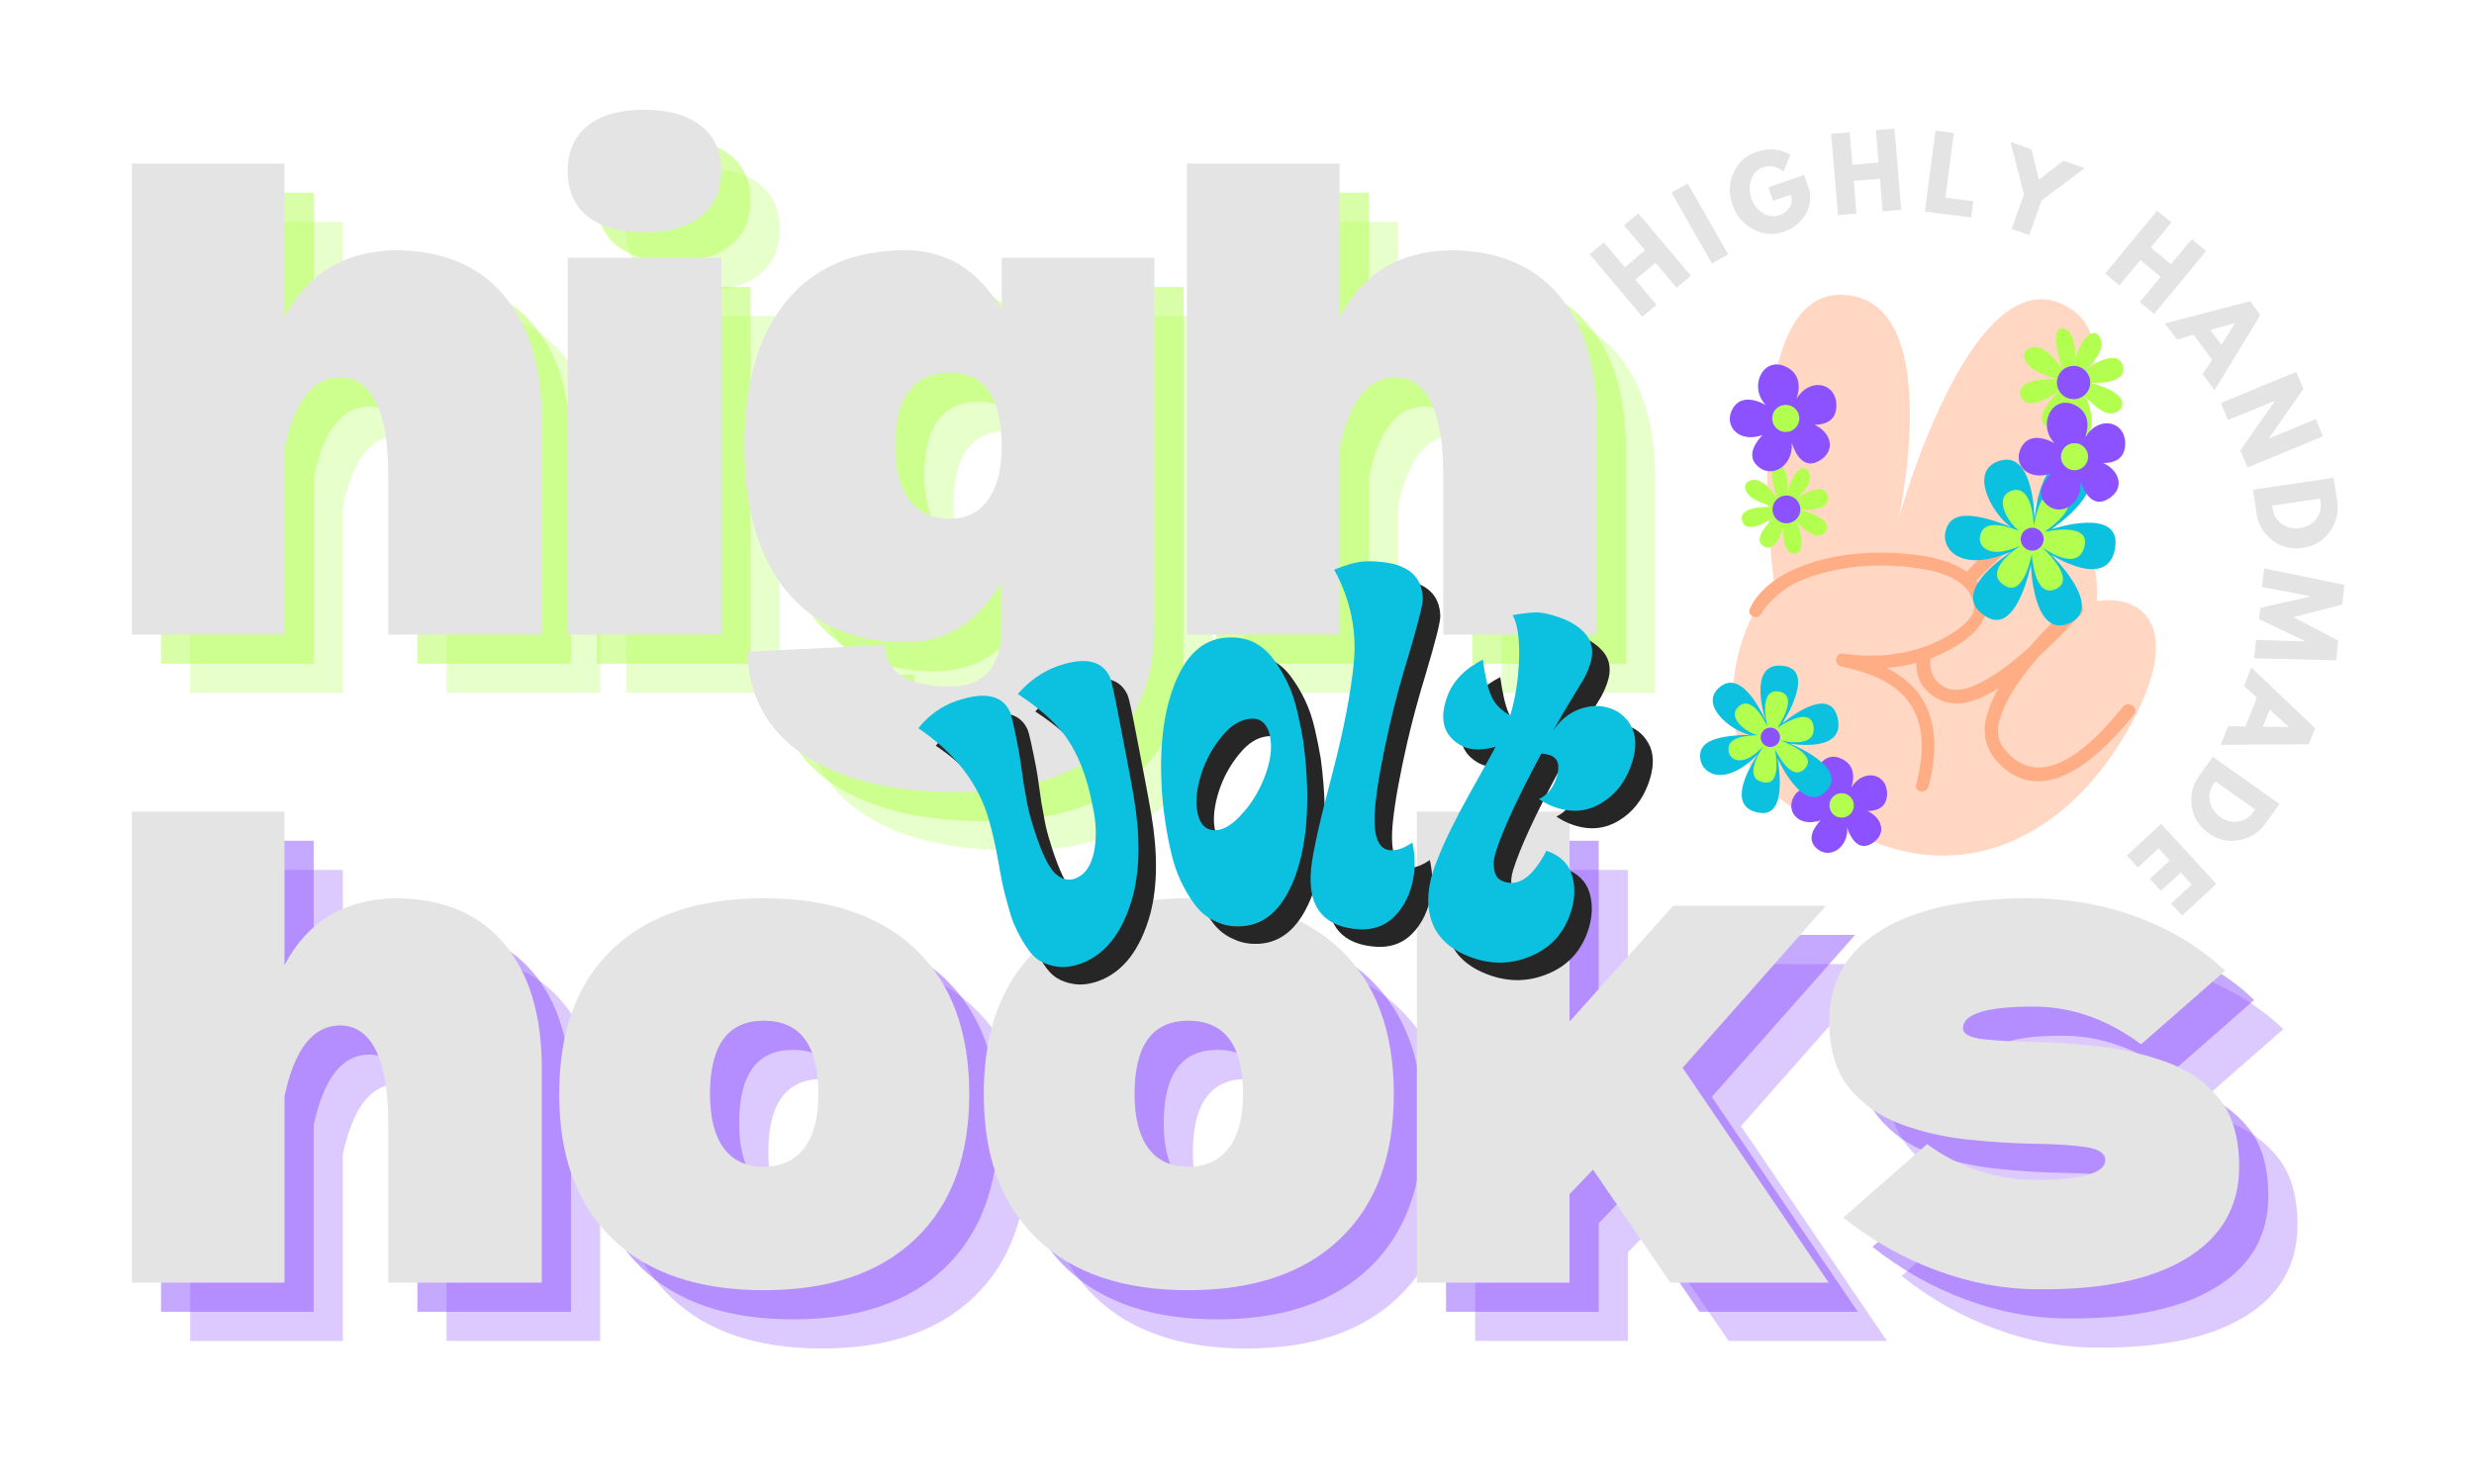 <svg version="1.0" preserveAspectRatio="xMidYMid meet" height="300" viewBox="0 0 375 225" zoomAndPan="magnify" width="500" xmlns:xlink="http://www.w3.org/1999/xlink" xmlns="http://www.w3.org/2000/svg"><defs><g></g><clipPath id="465c23f5a6"><path clip-rule="nonzero" d="M 246 34 L 340 34 L 340 141 L 246 141 Z M 246 34"></path></clipPath><clipPath id="18553aa9bd"><path clip-rule="nonzero" d="M 266.762 30.75 L 343.539 51.391 L 319.199 141.926 L 242.426 121.285 Z M 266.762 30.75"></path></clipPath><clipPath id="386881e254"><path clip-rule="nonzero" d="M 16 10 L 81 10 L 81 96 L 16 96 Z M 16 10"></path></clipPath><clipPath id="ea2ca328b9"><path clip-rule="nonzero" d="M 20.762 -3.25 L 97.539 17.391 L 73.199 107.926 L -3.574 87.285 Z M 20.762 -3.25"></path></clipPath><clipPath id="bb15fdeb1f"><path clip-rule="nonzero" d="M 97.242 17.312 L 20.469 -3.328 L -3.871 87.207 L 72.902 107.848 Z M 97.242 17.312"></path></clipPath><clipPath id="a9b6be1455"><path clip-rule="nonzero" d="M 19 48 L 78 48 L 78 87 L 19 87 Z M 19 48"></path></clipPath><clipPath id="24b094a00b"><path clip-rule="nonzero" d="M 20.762 -3.25 L 97.539 17.391 L 73.199 107.926 L -3.574 87.285 Z M 20.762 -3.25"></path></clipPath><clipPath id="1368a85789"><path clip-rule="nonzero" d="M 97.242 17.312 L 20.469 -3.328 L -3.871 87.207 L 72.902 107.848 Z M 97.242 17.312"></path></clipPath><clipPath id="9c098d9e7f"><path clip-rule="nonzero" d="M 48 35 L 75 35 L 75 61 L 48 61 Z M 48 35"></path></clipPath><clipPath id="0cd0ba013c"><path clip-rule="nonzero" d="M 20.762 -3.25 L 97.539 17.391 L 73.199 107.926 L -3.574 87.285 Z M 20.762 -3.25"></path></clipPath><clipPath id="f17bd8e797"><path clip-rule="nonzero" d="M 97.242 17.312 L 20.469 -3.328 L -3.871 87.207 L 72.902 107.848 Z M 97.242 17.312"></path></clipPath><clipPath id="cd49cf2202"><path clip-rule="nonzero" d="M 54 40 L 71 40 L 71 56 L 54 56 Z M 54 40"></path></clipPath><clipPath id="9de68b9340"><path clip-rule="nonzero" d="M 20.762 -3.25 L 97.539 17.391 L 73.199 107.926 L -3.574 87.285 Z M 20.762 -3.25"></path></clipPath><clipPath id="d6617002b0"><path clip-rule="nonzero" d="M 97.242 17.312 L 20.469 -3.328 L -3.871 87.207 L 72.902 107.848 Z M 97.242 17.312"></path></clipPath><clipPath id="da5c949349"><path clip-rule="nonzero" d="M 60 46 L 64 46 L 64 50 L 60 50 Z M 60 46"></path></clipPath><clipPath id="621ec6dc2c"><path clip-rule="nonzero" d="M 20.762 -3.25 L 97.539 17.391 L 73.199 107.926 L -3.574 87.285 Z M 20.762 -3.25"></path></clipPath><clipPath id="3000ff32c4"><path clip-rule="nonzero" d="M 97.242 17.312 L 20.469 -3.328 L -3.871 87.207 L 72.902 107.848 Z M 97.242 17.312"></path></clipPath><clipPath id="ba53e2d352"><path clip-rule="nonzero" d="M 60 15 L 76 15 L 76 32 L 60 32 Z M 60 15"></path></clipPath><clipPath id="574449524f"><path clip-rule="nonzero" d="M 20.762 -3.25 L 97.539 17.391 L 73.199 107.926 L -3.574 87.285 Z M 20.762 -3.25"></path></clipPath><clipPath id="db1c717d85"><path clip-rule="nonzero" d="M 97.242 17.312 L 20.469 -3.328 L -3.871 87.207 L 72.902 107.848 Z M 97.242 17.312"></path></clipPath><clipPath id="35f56da02f"><path clip-rule="nonzero" d="M 65 21 L 71 21 L 71 27 L 65 27 Z M 65 21"></path></clipPath><clipPath id="b6c727642a"><path clip-rule="nonzero" d="M 20.762 -3.25 L 97.539 17.391 L 73.199 107.926 L -3.574 87.285 Z M 20.762 -3.25"></path></clipPath><clipPath id="0394da0088"><path clip-rule="nonzero" d="M 97.242 17.312 L 20.469 -3.328 L -3.871 87.207 L 72.902 107.848 Z M 97.242 17.312"></path></clipPath><clipPath id="234b02f0df"><path clip-rule="nonzero" d="M 18 36 L 32 36 L 32 50 L 18 50 Z M 18 36"></path></clipPath><clipPath id="8eede51c20"><path clip-rule="nonzero" d="M 20.762 -3.25 L 97.539 17.391 L 73.199 107.926 L -3.574 87.285 Z M 20.762 -3.25"></path></clipPath><clipPath id="8271741fcf"><path clip-rule="nonzero" d="M 97.242 17.312 L 20.469 -3.328 L -3.871 87.207 L 72.902 107.848 Z M 97.242 17.312"></path></clipPath><clipPath id="5339f3252f"><path clip-rule="nonzero" d="M 22 41 L 27 41 L 27 46 L 22 46 Z M 22 41"></path></clipPath><clipPath id="59c80bb659"><path clip-rule="nonzero" d="M 20.762 -3.25 L 97.539 17.391 L 73.199 107.926 L -3.574 87.285 Z M 20.762 -3.25"></path></clipPath><clipPath id="0bb38c6c80"><path clip-rule="nonzero" d="M 97.242 17.312 L 20.469 -3.328 L -3.871 87.207 L 72.902 107.848 Z M 97.242 17.312"></path></clipPath><clipPath id="d786eae346"><path clip-rule="nonzero" d="M 59 27 L 77 27 L 77 44 L 59 44 Z M 59 27"></path></clipPath><clipPath id="12482e8614"><path clip-rule="nonzero" d="M 20.762 -3.25 L 97.539 17.391 L 73.199 107.926 L -3.574 87.285 Z M 20.762 -3.25"></path></clipPath><clipPath id="d2f2a4ed04"><path clip-rule="nonzero" d="M 97.242 17.312 L 20.469 -3.328 L -3.871 87.207 L 72.902 107.848 Z M 97.242 17.312"></path></clipPath><clipPath id="88fcbfd169"><path clip-rule="nonzero" d="M 66 33 L 71 33 L 71 38 L 66 38 Z M 66 33"></path></clipPath><clipPath id="5aa291ffc3"><path clip-rule="nonzero" d="M 20.762 -3.25 L 97.539 17.391 L 73.199 107.926 L -3.574 87.285 Z M 20.762 -3.25"></path></clipPath><clipPath id="afc7a5df7f"><path clip-rule="nonzero" d="M 97.242 17.312 L 20.469 -3.328 L -3.871 87.207 L 72.902 107.848 Z M 97.242 17.312"></path></clipPath><clipPath id="9fe8c8a4d0"><path clip-rule="nonzero" d="M 16 21 L 33 21 L 33 38 L 16 38 Z M 16 21"></path></clipPath><clipPath id="61fc487022"><path clip-rule="nonzero" d="M 20.762 -3.25 L 97.539 17.391 L 73.199 107.926 L -3.574 87.285 Z M 20.762 -3.25"></path></clipPath><clipPath id="531d55b895"><path clip-rule="nonzero" d="M 97.242 17.312 L 20.469 -3.328 L -3.871 87.207 L 72.902 107.848 Z M 97.242 17.312"></path></clipPath><clipPath id="97e86095a5"><path clip-rule="nonzero" d="M 22 27 L 27 27 L 27 32 L 22 32 Z M 22 27"></path></clipPath><clipPath id="851afd11a2"><path clip-rule="nonzero" d="M 20.762 -3.25 L 97.539 17.391 L 73.199 107.926 L -3.574 87.285 Z M 20.762 -3.25"></path></clipPath><clipPath id="7514e3ed42"><path clip-rule="nonzero" d="M 97.242 17.312 L 20.469 -3.328 L -3.871 87.207 L 72.902 107.848 Z M 97.242 17.312"></path></clipPath><clipPath id="4e5ccfca3c"><path clip-rule="nonzero" d="M 25 80 L 41 80 L 41 96 L 25 96 Z M 25 80"></path></clipPath><clipPath id="ac87ee6c3b"><path clip-rule="nonzero" d="M 20.762 -3.25 L 97.539 17.391 L 73.199 107.926 L -3.574 87.285 Z M 20.762 -3.25"></path></clipPath><clipPath id="71dfc74a38"><path clip-rule="nonzero" d="M 97.242 17.312 L 20.469 -3.328 L -3.871 87.207 L 72.902 107.848 Z M 97.242 17.312"></path></clipPath><clipPath id="ffd6e0cdd5"><path clip-rule="nonzero" d="M 31 86 L 36 86 L 36 90 L 31 90 Z M 31 86"></path></clipPath><clipPath id="7f707f7698"><path clip-rule="nonzero" d="M 20.762 -3.25 L 97.539 17.391 L 73.199 107.926 L -3.574 87.285 Z M 20.762 -3.25"></path></clipPath><clipPath id="380c92f4b3"><path clip-rule="nonzero" d="M 97.242 17.312 L 20.469 -3.328 L -3.871 87.207 L 72.902 107.848 Z M 97.242 17.312"></path></clipPath><clipPath id="503f88a268"><path clip-rule="nonzero" d="M 11 66 L 33 66 L 33 90 L 11 90 Z M 11 66"></path></clipPath><clipPath id="95b43feb64"><path clip-rule="nonzero" d="M 20.762 -3.25 L 97.539 17.391 L 73.199 107.926 L -3.574 87.285 Z M 20.762 -3.25"></path></clipPath><clipPath id="098d61ecc6"><path clip-rule="nonzero" d="M 97.242 17.312 L 20.469 -3.328 L -3.871 87.207 L 72.902 107.848 Z M 97.242 17.312"></path></clipPath><clipPath id="9f2a2ba505"><path clip-rule="nonzero" d="M 15 70 L 29 70 L 29 85 L 15 85 Z M 15 70"></path></clipPath><clipPath id="c1e81b77aa"><path clip-rule="nonzero" d="M 20.762 -3.25 L 97.539 17.391 L 73.199 107.926 L -3.574 87.285 Z M 20.762 -3.25"></path></clipPath><clipPath id="9946bf18d9"><path clip-rule="nonzero" d="M 97.242 17.312 L 20.469 -3.328 L -3.871 87.207 L 72.902 107.848 Z M 97.242 17.312"></path></clipPath><clipPath id="77b864ec75"><path clip-rule="nonzero" d="M 20 76 L 24 76 L 24 80 L 20 80 Z M 20 76"></path></clipPath><clipPath id="751ee761a3"><path clip-rule="nonzero" d="M 20.762 -3.25 L 97.539 17.391 L 73.199 107.926 L -3.574 87.285 Z M 20.762 -3.25"></path></clipPath><clipPath id="9502a8a446"><path clip-rule="nonzero" d="M 97.242 17.312 L 20.469 -3.328 L -3.871 87.207 L 72.902 107.848 Z M 97.242 17.312"></path></clipPath><clipPath id="1e7c158dc8"><rect height="107" y="0" width="94" x="0"></rect></clipPath></defs><g fill-opacity="0.302" fill="#b2ff50"><g transform="translate(24.107, 105.063)"><g><path d="M 44.578 -58.281 C 51.711 -58.281 57.207 -56.02 61.062 -51.5 C 64.926 -46.977 66.859 -40.617 66.859 -32.422 L 66.859 0 L 43.578 0 L 43.578 -24.281 C 43.578 -29.039 42.957 -32.68 41.719 -35.203 C 40.477 -37.734 38.664 -39 36.281 -39 C 32.188 -39 29.379 -35.426 27.859 -28.281 L 27.859 0 L 4.719 0 L 4.719 -71.422 L 27.859 -71.422 L 27.859 -48.141 C 31.285 -54.711 36.859 -58.094 44.578 -58.281 Z M 44.578 -58.281"></path></g></g></g><g fill-opacity="0.302" fill="#b2ff50"><g transform="translate(90.176, 105.063)"><g><path d="M 16.281 -61 C 12.57 -61 9.719 -61.805 7.719 -63.422 C 5.719 -65.047 4.719 -67.332 4.719 -70.281 C 4.719 -73.238 5.719 -75.523 7.719 -77.141 C 9.719 -78.766 12.57 -79.578 16.281 -79.578 C 20 -79.578 22.879 -78.766 24.922 -77.141 C 26.973 -75.523 28 -73.238 28 -70.281 C 28 -67.332 26.973 -65.047 24.922 -63.422 C 22.879 -61.805 20 -61 16.281 -61 Z M 28 -57.141 L 28 0 L 4.719 0 L 4.719 -57.141 Z M 28 -57.141"></path></g></g></g><g fill-opacity="0.302" fill="#b2ff50"><g transform="translate(118.246, 105.063)"><g><path d="M 65.578 -57.141 L 65.578 -1.281 C 65.578 6.812 63.004 13.023 57.859 17.359 C 52.711 21.691 45.332 23.859 35.719 23.859 C 25.812 23.859 18.07 22 12.5 18.281 C 6.926 14.57 4.047 9.336 3.859 2.578 L 24.719 1.578 C 24.906 5.766 28.191 7.859 34.578 7.859 C 39.805 7.859 42.422 4.812 42.422 -1.281 L 42.422 -8 C 40.711 -5.051 38.645 -2.789 36.219 -1.219 C 33.789 0.352 31.004 1.141 27.859 1.141 C 20.047 1.141 14.02 -1.453 9.781 -6.641 C 5.539 -11.828 3.422 -19.141 3.422 -28.578 C 3.422 -38.098 5.539 -45.426 9.781 -50.562 C 14.02 -55.707 20.047 -58.281 27.859 -58.281 C 34.047 -58.281 38.898 -55.281 42.422 -49.281 L 42.422 -57.141 Z M 34.578 -17.578 C 37.047 -17.578 38.969 -18.523 40.344 -20.422 C 41.727 -22.328 42.422 -25.047 42.422 -28.578 C 42.422 -36.004 39.805 -39.719 34.578 -39.719 C 29.047 -39.719 26.281 -36.004 26.281 -28.578 C 26.281 -25.047 26.992 -22.328 28.422 -20.422 C 29.859 -18.523 31.91 -17.578 34.578 -17.578 Z M 34.578 -17.578"></path></g></g></g><g fill-opacity="0.302" fill="#b2ff50"><g transform="translate(184.029, 105.063)"><g><path d="M 44.578 -58.281 C 51.711 -58.281 57.207 -56.02 61.062 -51.5 C 64.926 -46.977 66.859 -40.617 66.859 -32.422 L 66.859 0 L 43.578 0 L 43.578 -24.281 C 43.578 -29.039 42.957 -32.68 41.719 -35.203 C 40.477 -37.734 38.664 -39 36.281 -39 C 32.188 -39 29.379 -35.426 27.859 -28.281 L 27.859 0 L 4.719 0 L 4.719 -71.422 L 27.859 -71.422 L 27.859 -48.141 C 31.285 -54.711 36.859 -58.094 44.578 -58.281 Z M 44.578 -58.281"></path></g></g></g><g fill-opacity="0.502" fill="#b2ff50"><g transform="translate(19.687, 100.644)"><g><path d="M 44.578 -58.281 C 51.711 -58.281 57.207 -56.02 61.062 -51.5 C 64.926 -46.977 66.859 -40.617 66.859 -32.422 L 66.859 0 L 43.578 0 L 43.578 -24.281 C 43.578 -29.039 42.957 -32.68 41.719 -35.203 C 40.477 -37.734 38.664 -39 36.281 -39 C 32.188 -39 29.379 -35.426 27.859 -28.281 L 27.859 0 L 4.719 0 L 4.719 -71.422 L 27.859 -71.422 L 27.859 -48.141 C 31.285 -54.711 36.859 -58.094 44.578 -58.281 Z M 44.578 -58.281"></path></g></g></g><g fill-opacity="0.502" fill="#b2ff50"><g transform="translate(85.756, 100.644)"><g><path d="M 16.281 -61 C 12.57 -61 9.719 -61.805 7.719 -63.422 C 5.719 -65.047 4.719 -67.332 4.719 -70.281 C 4.719 -73.238 5.719 -75.523 7.719 -77.141 C 9.719 -78.766 12.57 -79.578 16.281 -79.578 C 20 -79.578 22.879 -78.766 24.922 -77.141 C 26.973 -75.523 28 -73.238 28 -70.281 C 28 -67.332 26.973 -65.047 24.922 -63.422 C 22.879 -61.805 20 -61 16.281 -61 Z M 28 -57.141 L 28 0 L 4.719 0 L 4.719 -57.141 Z M 28 -57.141"></path></g></g></g><g fill-opacity="0.502" fill="#b2ff50"><g transform="translate(113.826, 100.644)"><g><path d="M 65.578 -57.141 L 65.578 -1.281 C 65.578 6.812 63.004 13.023 57.859 17.359 C 52.711 21.691 45.332 23.859 35.719 23.859 C 25.812 23.859 18.07 22 12.5 18.281 C 6.926 14.57 4.047 9.336 3.859 2.578 L 24.719 1.578 C 24.906 5.766 28.191 7.859 34.578 7.859 C 39.805 7.859 42.422 4.812 42.422 -1.281 L 42.422 -8 C 40.711 -5.051 38.645 -2.789 36.219 -1.219 C 33.789 0.352 31.004 1.141 27.859 1.141 C 20.047 1.141 14.02 -1.453 9.781 -6.641 C 5.539 -11.828 3.422 -19.141 3.422 -28.578 C 3.422 -38.098 5.539 -45.426 9.781 -50.562 C 14.02 -55.707 20.047 -58.281 27.859 -58.281 C 34.047 -58.281 38.898 -55.281 42.422 -49.281 L 42.422 -57.141 Z M 34.578 -17.578 C 37.047 -17.578 38.969 -18.523 40.344 -20.422 C 41.727 -22.328 42.422 -25.047 42.422 -28.578 C 42.422 -36.004 39.805 -39.719 34.578 -39.719 C 29.047 -39.719 26.281 -36.004 26.281 -28.578 C 26.281 -25.047 26.992 -22.328 28.422 -20.422 C 29.859 -18.523 31.91 -17.578 34.578 -17.578 Z M 34.578 -17.578"></path></g></g></g><g fill-opacity="0.502" fill="#b2ff50"><g transform="translate(179.609, 100.644)"><g><path d="M 44.578 -58.281 C 51.711 -58.281 57.207 -56.02 61.062 -51.5 C 64.926 -46.977 66.859 -40.617 66.859 -32.422 L 66.859 0 L 43.578 0 L 43.578 -24.281 C 43.578 -29.039 42.957 -32.68 41.719 -35.203 C 40.477 -37.734 38.664 -39 36.281 -39 C 32.188 -39 29.379 -35.426 27.859 -28.281 L 27.859 0 L 4.719 0 L 4.719 -71.422 L 27.859 -71.422 L 27.859 -48.141 C 31.285 -54.711 36.859 -58.094 44.578 -58.281 Z M 44.578 -58.281"></path></g></g></g><g fill-opacity="1" fill="#e4e4e4"><g transform="translate(15.268, 96.224)"><g><path d="M 44.578 -58.281 C 51.711 -58.281 57.207 -56.02 61.062 -51.5 C 64.926 -46.977 66.859 -40.617 66.859 -32.422 L 66.859 0 L 43.578 0 L 43.578 -24.281 C 43.578 -29.039 42.957 -32.68 41.719 -35.203 C 40.477 -37.734 38.664 -39 36.281 -39 C 32.188 -39 29.379 -35.426 27.859 -28.281 L 27.859 0 L 4.719 0 L 4.719 -71.422 L 27.859 -71.422 L 27.859 -48.141 C 31.285 -54.711 36.859 -58.094 44.578 -58.281 Z M 44.578 -58.281"></path></g></g></g><g fill-opacity="1" fill="#e4e4e4"><g transform="translate(81.337, 96.224)"><g><path d="M 16.281 -61 C 12.57 -61 9.719 -61.805 7.719 -63.422 C 5.719 -65.047 4.719 -67.332 4.719 -70.281 C 4.719 -73.238 5.719 -75.523 7.719 -77.141 C 9.719 -78.766 12.57 -79.578 16.281 -79.578 C 20 -79.578 22.879 -78.766 24.922 -77.141 C 26.973 -75.523 28 -73.238 28 -70.281 C 28 -67.332 26.973 -65.047 24.922 -63.422 C 22.879 -61.805 20 -61 16.281 -61 Z M 28 -57.141 L 28 0 L 4.719 0 L 4.719 -57.141 Z M 28 -57.141"></path></g></g></g><g fill-opacity="1" fill="#e4e4e4"><g transform="translate(109.407, 96.224)"><g><path d="M 65.578 -57.141 L 65.578 -1.281 C 65.578 6.812 63.004 13.023 57.859 17.359 C 52.711 21.691 45.332 23.859 35.719 23.859 C 25.812 23.859 18.07 22 12.5 18.281 C 6.926 14.57 4.047 9.336 3.859 2.578 L 24.719 1.578 C 24.906 5.766 28.191 7.859 34.578 7.859 C 39.805 7.859 42.422 4.812 42.422 -1.281 L 42.422 -8 C 40.711 -5.051 38.645 -2.789 36.219 -1.219 C 33.789 0.352 31.004 1.141 27.859 1.141 C 20.047 1.141 14.02 -1.453 9.781 -6.641 C 5.539 -11.828 3.422 -19.141 3.422 -28.578 C 3.422 -38.098 5.539 -45.426 9.781 -50.562 C 14.02 -55.707 20.047 -58.281 27.859 -58.281 C 34.047 -58.281 38.898 -55.281 42.422 -49.281 L 42.422 -57.141 Z M 34.578 -17.578 C 37.047 -17.578 38.969 -18.523 40.344 -20.422 C 41.727 -22.328 42.422 -25.047 42.422 -28.578 C 42.422 -36.004 39.805 -39.719 34.578 -39.719 C 29.047 -39.719 26.281 -36.004 26.281 -28.578 C 26.281 -25.047 26.992 -22.328 28.422 -20.422 C 29.859 -18.523 31.91 -17.578 34.578 -17.578 Z M 34.578 -17.578"></path></g></g></g><g fill-opacity="1" fill="#e4e4e4"><g transform="translate(175.19, 96.224)"><g><path d="M 44.578 -58.281 C 51.711 -58.281 57.207 -56.02 61.062 -51.5 C 64.926 -46.977 66.859 -40.617 66.859 -32.422 L 66.859 0 L 43.578 0 L 43.578 -24.281 C 43.578 -29.039 42.957 -32.68 41.719 -35.203 C 40.477 -37.734 38.664 -39 36.281 -39 C 32.188 -39 29.379 -35.426 27.859 -28.281 L 27.859 0 L 4.719 0 L 4.719 -71.422 L 27.859 -71.422 L 27.859 -48.141 C 31.285 -54.711 36.859 -58.094 44.578 -58.281 Z M 44.578 -58.281"></path></g></g></g><g fill-opacity="1" fill="#e4e4e4"><g transform="translate(248.242, 48.601)"><g><path d="M -0.359 -6.188 L 2.844 -2.391 L 0.688 -0.578 L -7.281 -10.047 L -5.125 -11.859 L -1.953 -8.078 L 1.094 -10.656 L -2.078 -14.438 L 0.094 -16.25 L 8.062 -6.781 L 5.891 -4.969 L 2.688 -8.766 Z M -0.359 -6.188"></path></g></g></g><g fill-opacity="1" fill="#e4e4e4"><g transform="translate(258.713, 40.408)"><g><path d="M -2.906 -12.594 L 3.234 -1.844 L 0.781 -0.453 L -5.359 -11.203 Z M -2.906 -12.594"></path></g></g></g><g fill-opacity="1" fill="#e4e4e4"><g transform="translate(264.269, 37.011)"><g><path d="M 9.188 -10.484 L 10.062 -7.938 C 10.238 -6.445 9.938 -5.172 9.156 -4.109 C 8.383 -3.047 7.367 -2.297 6.109 -1.859 C 4.535 -1.316 2.988 -1.445 1.469 -2.25 C -0.051 -3.051 -1.098 -4.289 -1.672 -5.969 C -2.254 -7.656 -2.203 -9.27 -1.516 -10.812 C -0.828 -12.363 0.328 -13.414 1.953 -13.969 C 3.859 -14.625 5.582 -14.477 7.125 -13.531 L 6.062 -11.016 C 5.082 -11.805 4.035 -12.008 2.922 -11.625 C 2.098 -11.344 1.52 -10.742 1.188 -9.828 C 0.852 -8.91 0.859 -7.953 1.203 -6.953 C 1.535 -5.953 2.113 -5.203 2.938 -4.703 C 3.77 -4.203 4.598 -4.094 5.422 -4.375 C 6.109 -4.602 6.629 -5.004 6.984 -5.578 C 7.348 -6.16 7.41 -6.797 7.172 -7.484 L 4.484 -6.562 L 3.781 -8.625 Z M 9.188 -10.484"></path></g></g></g><g fill-opacity="1" fill="#e4e4e4"><g transform="translate(277.689, 32.692)"><g><path d="M 3.297 -5.266 L 3.703 -0.312 L 0.906 -0.078 L -0.125 -12.406 L 2.672 -12.641 L 3.094 -7.719 L 7.062 -8.047 L 6.641 -12.969 L 9.469 -13.203 L 10.5 -0.875 L 7.672 -0.641 L 7.266 -5.594 Z M 3.297 -5.266"></path></g></g></g><g fill-opacity="1" fill="#e4e4e4"><g transform="translate(290.859, 31.943)"><g><path d="M 5.297 -11.781 L 4.016 -1.969 L 8.25 -1.422 L 7.922 1.031 L 0.906 0.125 L 2.516 -12.141 Z M 5.297 -11.781"></path></g></g></g><g fill-opacity="1" fill="#e4e4e4"><g transform="translate(301.039, 33.331)"><g><path d="M 3.703 -11.828 L 6.891 -10.688 L 8.016 -6.094 L 11.75 -8.969 L 14.953 -7.844 L 8.406 -2.922 L 6.547 2.312 L 3.875 1.375 L 5.734 -3.859 Z M 3.703 -11.828"></path></g></g></g><g fill-opacity="1" fill="#e4e4e4"><g transform="translate(313.069, 38.082)"><g></g></g></g><g fill-opacity="1" fill="#e4e4e4"><g transform="translate(318.393, 40.905)"><g><path d="M 6.031 -1.469 L 2.875 2.359 L 0.703 0.578 L 8.578 -8.969 L 10.75 -7.188 L 7.609 -3.375 L 10.688 -0.844 L 13.828 -4.656 L 16 -2.844 L 8.125 6.703 L 5.953 4.891 L 9.109 1.062 Z M 6.031 -1.469"></path></g></g></g><g fill-opacity="1" fill="#e4e4e4"><g transform="translate(328.4, 49.387)"><g><path d="M 14.219 -1.625 L 7.281 9.766 L 5.469 7.344 L 6.906 5.141 L 4.094 1.359 L 1.562 2.094 L -0.25 -0.344 L 12.656 -3.719 Z M 8.312 2.891 L 10.375 -0.391 L 10.359 -0.406 L 6.641 0.641 Z M 8.312 2.891"></path></g></g></g><g fill-opacity="1" fill="#e4e4e4"><g transform="translate(336.285, 60.252)"><g><path d="M 8.531 0.516 L 1.422 3.438 L 0.344 0.844 L 11.781 -3.875 L 12.859 -1.281 L 7.625 6.203 L 7.625 6.234 L 14.734 3.297 L 15.812 5.906 L 4.375 10.625 L 3.297 8.016 L 8.531 0.547 Z M 8.531 0.516"></path></g></g></g><g fill-opacity="1" fill="#e4e4e4"><g transform="translate(341.375, 73.36)"><g><path d="M 12.359 -0.922 L 12.891 2.625 C 13.141 4.32 12.77 5.859 11.781 7.234 C 10.801 8.617 9.438 9.441 7.688 9.703 C 5.938 9.961 4.391 9.578 3.047 8.547 C 1.703 7.516 0.906 6.145 0.656 4.438 L 0.125 0.891 Z M 3.031 3.297 L 3.094 3.734 C 3.238 4.754 3.707 5.539 4.5 6.094 C 5.289 6.645 6.207 6.848 7.25 6.703 C 8.281 6.547 9.094 6.094 9.688 5.344 C 10.289 4.594 10.516 3.703 10.359 2.672 L 10.297 2.234 Z M 3.031 3.297"></path></g></g></g><g fill-opacity="1" fill="#e4e4e4"><g transform="translate(343.226, 85.951)"><g><path d="M -1.25 11.062 L 6.094 11.297 L 6.109 11.219 L -0.812 7.906 L -0.625 6.219 L 6.859 4.516 L 6.875 4.438 L -0.344 3.047 L -0.031 0.234 L 12.141 2.719 L 11.812 5.703 L 4.406 7.625 L 11.203 11.172 L 10.859 14.156 L -1.562 13.859 Z M -1.25 11.062"></path></g></g></g><g fill-opacity="1" fill="#e4e4e4"><g transform="translate(341.091, 101.592)"><g><path d="M 8.859 11.25 L -4.484 11.328 L -3.375 8.516 L -0.734 8.562 L 1 4.188 L -0.953 2.422 L 0.156 -0.391 L 9.812 8.812 Z M 1.922 8.594 L 5.781 8.625 L 5.797 8.594 L 2.953 6 Z M 1.922 8.594"></path></g></g></g><g fill-opacity="1" fill="#e4e4e4"><g transform="translate(335.911, 114.007)"><g><path d="M 9.594 7.875 L 7.516 10.797 C 6.523 12.203 5.195 13.062 3.531 13.375 C 1.863 13.695 0.305 13.348 -1.141 12.328 C -2.578 11.297 -3.426 9.945 -3.688 8.281 C -3.957 6.613 -3.594 5.07 -2.594 3.656 L -0.516 0.734 Z M -0.094 4.484 L -0.359 4.844 C -0.953 5.688 -1.148 6.578 -0.953 7.516 C -0.754 8.453 -0.234 9.234 0.609 9.859 C 1.461 10.453 2.363 10.68 3.312 10.547 C 4.27 10.422 5.047 9.93 5.641 9.078 L 5.906 8.719 Z M -0.094 4.484"></path></g></g></g><g fill-opacity="1" fill="#e4e4e4"><g transform="translate(328.247, 124.306)"><g><path d="M 2.5 14.516 L 0.828 12.703 L 3.969 9.812 L 2.297 8 L -0.703 10.766 L -2.375 8.938 L 0.625 6.172 L -1.062 4.328 L -4.203 7.219 L -5.875 5.406 L -0.672 0.609 L 7.703 9.719 Z M 2.5 14.516"></path></g></g></g><g clip-path="url(#465c23f5a6)"><g clip-path="url(#18553aa9bd)"><g transform="matrix(1, 0, 0, 1, 246, 34)"><g clip-path="url(#1e7c158dc8)"><g clip-path="url(#386881e254)"><g clip-path="url(#ea2ca328b9)"><g clip-path="url(#bb15fdeb1f)"><path fill-rule="nonzero" fill-opacity="1" d="M 37.684 93.496 C 37.684 93.496 18.109 89.688 16.762 74.695 C 15.652 62.281 22.883 54.156 22.883 54.156 C 22.883 54.156 17.109 10.344 33.137 10.695 C 49.18 11.035 41.805 44.57 41.805 44.57 C 41.805 44.57 52.625 5.324 66.746 12.176 C 80.867 19.027 59.074 47.258 59.074 47.258 C 59.074 47.258 72.629 41.676 71.855 57.137 C 79.586 55.988 85.211 62.07 76.047 77.516 C 66.902 92.941 52.285 99.559 37.684 93.496 Z M 37.684 93.496" fill="#ffd7c3"></path></g></g></g><g clip-path="url(#a9b6be1455)"><g clip-path="url(#24b094a00b)"><g clip-path="url(#1368a85789)"><path fill-rule="nonzero" fill-opacity="1" d="M 19.254 58.238 C 20.348 55.906 22.535 54.086 24.676 52.949 C 30.77 49.734 38.598 49.273 45.215 50.246 C 47.496 50.59 50.137 51.262 52.121 52.699 C 53.395 51.281 54.727 49.918 56.145 48.648 C 57.141 47.766 58.504 49.293 57.516 50.191 C 56.176 51.395 54.84 52.684 53.566 54.055 C 54.059 54.637 54.477 55.312 54.742 56.094 C 55.805 59.094 54.211 61.254 51.855 63.02 C 50.238 64.211 48.473 65.141 46.609 65.836 C 46.469 67.266 46.77 68.656 48.004 69.695 C 50.004 71.395 52.699 70.371 54.73 69.23 C 57.234 67.836 59.535 66 61.691 64.023 C 63.656 61.766 65.754 59.605 68 57.617 C 68.449 57.125 69.031 57.281 69.379 57.668 C 69.777 58.047 69.906 58.703 69.383 59.148 C 67.402 61.246 65.375 63.379 63.211 65.375 C 61.059 67.789 59.012 70.445 57.734 73.387 C 57.145 74.758 56.582 76.391 56.965 77.887 C 57.207 78.895 57.629 79.371 58.285 80.113 C 59.59 81.574 61.41 82.527 63.539 82.344 C 65.438 82.195 67.246 81.238 68.762 80.152 C 71.449 78.246 73.711 75.75 75.742 73.191 C 76.566 72.168 78.301 73.27 77.469 74.316 C 73.246 79.609 64.672 88.59 57.582 82.32 C 55.465 80.453 54.426 78.047 54.992 75.219 C 55.348 73.492 56.059 71.836 56.973 70.297 C 56.781 70.43 56.562 70.555 56.359 70.684 C 53.816 72.223 50.551 73.508 47.707 71.949 C 45.273 70.625 44.41 68.656 44.477 66.5 C 43 66.898 41.48 67.148 39.969 67.266 C 41.746 68.16 43.363 69.328 44.629 70.93 C 47.832 74.93 47.57 80.41 46.344 85.203 C 46.027 86.426 44.148 86.176 44.453 84.949 C 45.551 80.648 45.98 75.727 43.078 72.113 C 40.664 69.09 36.703 67.82 33.098 67.047 C 31.906 66.785 32.141 64.918 33.363 65.102 C 38.711 65.891 44.477 65.227 49.27 62.398 C 50.578 61.625 52.09 60.602 52.902 59.254 C 53.301 58.59 53.297 58.102 53.086 57.25 C 52.297 54.055 48.574 52.848 45.816 52.336 C 39.703 51.207 32.496 51.594 26.664 54.145 C 24.902 54.918 23.484 56.062 22.137 57.473 C 21.781 57.844 21.465 58.258 21.168 58.68 C 21.145 58.711 21.094 58.77 21.059 58.848 C 21.035 58.891 21 58.93 20.988 58.973 C 20.473 60.129 18.715 59.391 19.254 58.238 Z M 19.254 58.238" fill="#ffad84"></path></g></g></g><g clip-path="url(#9c098d9e7f)"><g clip-path="url(#0cd0ba013c)"><g clip-path="url(#f17bd8e797)"><path fill-rule="nonzero" fill-opacity="1" d="M 62.379 44.738 C 62.379 44.738 62.363 34.477 57.273 35.812 C 52.184 37.145 55.969 43.992 58.816 45.895 C 52.109 43.246 49.523 43.859 48.887 46.586 C 48.258 49.301 51.258 52.918 58.902 49.621 C 53.895 53.02 50.738 57.07 55.254 59.605 C 59.766 62.137 61.836 51.621 61.836 51.621 C 61.836 51.621 62.129 62.906 67.664 60.496 C 73.203 58.086 64.871 50.066 64.871 50.066 C 64.871 50.066 73.648 55.75 74.617 48.957 C 75.496 42.727 64.973 46.23 64.973 46.23 C 64.973 46.23 74.723 39.609 68.957 36.594 C 63.176 33.586 62.379 44.738 62.379 44.738 Z M 62.379 44.738" fill="#0cc0df"></path></g></g></g><g clip-path="url(#cd49cf2202)"><g clip-path="url(#9de68b9340)"><g clip-path="url(#d6617002b0)"><path fill-rule="nonzero" fill-opacity="1" d="M 62.277 45.75 C 62.277 45.75 62.176 39.5 59.082 40.355 C 55.988 41.223 58.352 45.355 60.113 46.488 C 55.996 44.93 54.504 45.566 54.141 47.242 C 53.777 48.902 55.555 50.848 60.184 48.77 C 57.16 50.875 55.262 53.387 58.047 54.891 C 60.82 56.395 61.988 49.961 61.988 49.961 C 61.988 49.961 62.266 56.844 65.613 55.312 C 68.977 53.797 63.441 48.887 63.441 48.887 C 63.441 48.887 68.777 52.996 69.93 48.98 C 71.094 44.965 63.848 46.648 63.848 46.648 C 63.848 46.648 70.133 42.629 66.422 40.617 C 63.223 38.875 62.277 45.75 62.277 45.75 Z M 62.277 45.75" fill="#b2ff50"></path></g></g></g><g clip-path="url(#da5c949349)"><g clip-path="url(#621ec6dc2c)"><g clip-path="url(#3000ff32c4)"><path fill-rule="nonzero" fill-opacity="1" d="M 60.32 48.07 C 60.508 49.016 61.418 49.637 62.355 49.461 C 63.297 49.285 63.922 48.367 63.746 47.426 C 63.57 46.488 62.652 45.863 61.711 46.039 C 60.77 46.223 60.137 47.117 60.32 48.07 Z M 60.32 48.07" fill="#8c52ff"></path></g></g></g><g clip-path="url(#ba53e2d352)"><g clip-path="url(#574449524f)"><g clip-path="url(#db1c717d85)"><path fill-rule="nonzero" fill-opacity="1" d="M 62.652 22.258 C 60.512 21.184 60.215 19.098 61.914 18.688 C 64.207 18.117 66.418 21.719 66.648 22.086 C 66.66 22.078 64.316 15.395 66.758 15.809 C 69.055 16.219 68.531 21.539 68.508 21.535 C 68.641 18.355 71.168 15 72.316 17.191 C 73.418 19.273 70.316 21.812 70.02 22.039 C 70.383 21.781 74.918 18.648 75.734 21.387 C 76.645 24.504 70.793 24.031 70.793 24.031 C 70.793 24.031 70.793 24.031 70.789 24.043 C 70.789 24.043 74.27 24.793 75.422 26.363 C 76.32 27.57 74.922 29.188 73.172 28.547 C 71.98 28.117 70.48 26.602 70.02 26.047 C 70.945 27.422 71.988 32.043 69.656 31.953 C 67.441 31.871 67.656 27.566 67.773 26.398 C 67.398 29.426 65.555 31.973 63.84 30.34 C 62.23 28.781 66.168 25.281 66.168 25.281 C 66.168 25.281 61.363 28.695 60.371 26.242 C 59.109 23.078 65.766 23.5 65.766 23.5 C 65.762 23.512 65.762 23.512 65.758 23.535 C 65.789 23.504 64.109 22.98 62.652 22.258 Z M 69.891 25.844 C 69.887 25.855 69.875 25.852 69.871 25.875 C 69.848 25.867 69.875 25.852 69.891 25.844 C 69.875 25.852 69.879 25.84 69.891 25.844 Z M 69.891 25.844" fill="#b2ff50"></path></g></g></g><g clip-path="url(#35f56da02f)"><g clip-path="url(#b6c727642a)"><g clip-path="url(#0394da0088)"><path fill-rule="nonzero" fill-opacity="1" d="M 65.871 23.344 C 65.781 23.668 65.762 23.996 65.805 24.328 C 65.848 24.66 65.953 24.969 66.121 25.262 C 66.289 25.551 66.504 25.797 66.77 26.004 C 67.035 26.207 67.328 26.352 67.652 26.438 C 67.977 26.527 68.305 26.547 68.637 26.504 C 68.969 26.461 69.281 26.355 69.57 26.188 C 69.859 26.02 70.109 25.805 70.312 25.539 C 70.516 25.273 70.66 24.98 70.75 24.656 C 70.836 24.332 70.855 24.004 70.812 23.672 C 70.77 23.34 70.664 23.027 70.496 22.738 C 70.332 22.449 70.113 22.199 69.848 21.996 C 69.582 21.793 69.289 21.648 68.965 21.559 C 68.641 21.473 68.312 21.453 67.98 21.496 C 67.648 21.539 67.336 21.645 67.047 21.812 C 66.758 21.977 66.512 22.195 66.305 22.461 C 66.102 22.727 65.957 23.02 65.871 23.344 Z M 65.871 23.344" fill="#8c52ff"></path></g></g></g><g clip-path="url(#234b02f0df)"><g clip-path="url(#8eede51c20)"><g clip-path="url(#8271741fcf)"><path fill-rule="nonzero" fill-opacity="1" d="M 20.062 41.785 C 18.25 40.883 18.027 39.16 19.457 38.797 C 21.371 38.32 23.215 41.336 23.398 41.641 C 23.414 41.633 21.453 36.059 23.488 36.41 C 25.402 36.742 24.973 41.195 24.961 41.195 C 25.066 38.531 27.188 35.742 28.152 37.566 C 29.074 39.316 26.461 41.438 26.238 41.633 C 26.539 41.422 30.336 38.801 30.992 41.09 C 31.746 43.703 26.863 43.305 26.863 43.305 C 26.863 43.305 26.863 43.305 26.859 43.316 C 26.859 43.316 29.77 43.953 30.727 45.262 C 31.469 46.27 30.301 47.617 28.844 47.078 C 27.844 46.711 26.602 45.461 26.211 45 C 26.98 46.148 27.852 50 25.914 49.934 C 24.047 49.871 24.262 46.262 24.336 45.305 C 24.02 47.836 22.473 49.961 21.039 48.598 C 19.684 47.281 22.984 44.367 22.984 44.367 C 22.984 44.367 18.977 47.227 18.137 45.164 C 17.078 42.52 22.641 42.879 22.641 42.879 L 22.637 42.891 C 22.668 42.812 21.27 42.379 20.062 41.785 Z M 26.102 44.777 C 26.098 44.789 26.086 44.785 26.082 44.809 C 26.074 44.781 26.098 44.789 26.102 44.777 C 26.098 44.789 26.102 44.777 26.102 44.777 Z M 26.102 44.777" fill="#b2ff50"></path></g></g></g><g clip-path="url(#5339f3252f)"><g clip-path="url(#59c80bb659)"><g clip-path="url(#0bb38c6c80)"><path fill-rule="nonzero" fill-opacity="1" d="M 22.738 42.688 C 22.438 43.816 23.113 44.977 24.23 45.277 C 25.348 45.574 26.52 44.902 26.82 43.785 C 27.125 42.656 26.445 41.496 25.328 41.195 C 24.211 40.895 23.043 41.559 22.738 42.688 Z M 22.738 42.688" fill="#8c52ff"></path></g></g></g><g clip-path="url(#d786eae346)"><g clip-path="url(#12482e8614)"><g clip-path="url(#d2f2a4ed04)"><path fill-rule="nonzero" fill-opacity="1" d="M 60.23 34.137 C 61.277 31.691 63.719 32.25 65.418 33.207 C 62.777 30.395 65.004 25.922 68.297 27.32 C 70.828 28.406 70.594 30.727 70.094 32.277 C 72.113 28.898 76.266 29.816 76.125 33.434 C 76.035 35.637 74.418 36.191 72.824 36.215 C 75.285 37.328 76.164 40.109 73.551 41.652 C 71.246 43.039 69.965 40.75 69.367 38.977 C 69.637 42.336 66.387 44.566 64.117 42.406 C 62.504 40.859 63.855 38.887 64.926 37.77 C 61.402 39 59.215 36.504 60.23 34.137 Z M 60.23 34.137" fill="#8c52ff"></path></g></g></g><g clip-path="url(#88fcbfd169)"><g clip-path="url(#5aa291ffc3)"><g clip-path="url(#afc7a5df7f)"><path fill-rule="nonzero" fill-opacity="1" d="M 66.445 35.711 C 66.699 36.805 67.82 37.508 68.918 37.242 C 70.012 36.988 70.715 35.867 70.449 34.77 C 70.195 33.676 69.074 32.969 67.977 33.238 C 66.883 33.492 66.184 34.59 66.445 35.711 Z M 66.445 35.711" fill="#b2ff50"></path></g></g></g><g clip-path="url(#9fe8c8a4d0)"><g clip-path="url(#61fc487022)"><g clip-path="url(#531d55b895)"><path fill-rule="nonzero" fill-opacity="1" d="M 16.453 28.332 C 17.5 25.891 19.941 26.449 21.641 27.406 C 19 24.594 21.227 20.121 24.52 21.516 C 27.051 22.602 26.82 24.922 26.316 26.473 C 28.336 23.094 32.488 24.016 32.348 27.633 C 32.258 29.832 30.641 30.387 29.047 30.41 C 31.512 31.523 32.391 34.305 29.773 35.852 C 27.469 37.234 26.191 34.949 25.59 33.172 C 25.859 36.535 22.609 38.766 20.344 36.602 C 18.727 35.055 20.078 33.086 21.148 31.965 C 17.629 33.195 15.422 30.707 16.453 28.332 Z M 16.453 28.332" fill="#8c52ff"></path></g></g></g><g clip-path="url(#97e86095a5)"><g clip-path="url(#851afd11a2)"><g clip-path="url(#7514e3ed42)"><path fill-rule="nonzero" fill-opacity="1" d="M 22.68 29.91 C 22.934 31.004 24.055 31.707 25.152 31.441 C 26.246 31.188 26.953 30.066 26.684 28.969 C 26.43 27.875 25.309 27.168 24.211 27.438 C 23.105 27.688 22.402 28.797 22.68 29.91 Z M 22.68 29.91" fill="#b2ff50"></path></g></g></g><g clip-path="url(#4e5ccfca3c)"><g clip-path="url(#ac87ee6c3b)"><g clip-path="url(#71dfc74a38)"><path fill-rule="nonzero" fill-opacity="1" d="M 25.734 87.117 C 26.68 84.914 28.863 85.43 30.41 86.273 C 28.02 83.746 30.043 79.719 32.992 80.977 C 35.289 81.949 35.055 84.047 34.609 85.434 C 36.426 82.402 40.148 83.23 40.035 86.477 C 39.953 88.457 38.504 88.949 37.078 88.969 C 39.289 89.98 40.074 92.465 37.738 93.879 C 35.668 95.129 34.523 93.074 33.977 91.461 C 34.227 94.484 31.281 96.48 29.262 94.543 C 27.812 93.152 29.016 91.359 29.992 90.363 C 26.785 91.48 24.82 89.242 25.734 87.117 Z M 25.734 87.117" fill="#8c52ff"></path></g></g></g><g clip-path="url(#ffd6e0cdd5)"><g clip-path="url(#7f707f7698)"><g clip-path="url(#380c92f4b3)"><path fill-rule="nonzero" fill-opacity="1" d="M 31.344 88.527 C 31.574 89.531 32.57 90.152 33.562 89.918 C 34.562 89.688 35.188 88.691 34.953 87.699 C 34.719 86.707 33.727 86.074 32.734 86.309 C 31.742 86.543 31.109 87.535 31.344 88.527 Z M 31.344 88.527" fill="#b2ff50"></path></g></g></g><g clip-path="url(#503f88a268)"><g clip-path="url(#95b43feb64)"><g clip-path="url(#098d61ecc6)"><path fill-rule="nonzero" fill-opacity="1" d="M 21.656 75.363 C 21.656 75.363 18.34 67.367 14.805 70.074 C 11.27 72.754 16.414 76.863 19.246 77.414 C 13.172 77.508 11.363 78.828 11.738 81.156 C 12.117 83.48 15.617 85.328 20.5 80.297 C 17.699 84.543 16.539 88.715 20.867 89.254 C 25.203 89.773 23.414 80.918 23.414 80.918 C 23.414 80.918 27.273 89.621 30.801 85.949 C 34.34 82.293 25.273 78.73 25.273 78.73 C 25.273 78.73 33.938 80.336 32.508 74.734 C 31.203 69.594 24.129 75.723 24.129 75.723 C 24.129 75.723 29.582 67.434 24.129 66.934 C 18.684 66.41 21.656 75.363 21.656 75.363 Z M 21.656 75.363" fill="#0cc0df"></path></g></g></g><g clip-path="url(#9f2a2ba505)"><g clip-path="url(#c1e81b77aa)"><g clip-path="url(#9946bf18d9)"><path fill-rule="nonzero" fill-opacity="1" d="M 21.898 76.184 C 21.898 76.184 19.816 71.348 17.668 73.02 C 15.543 74.684 18.723 77.141 20.445 77.457 C 16.734 77.57 15.777 78.535 16.031 79.961 C 16.277 81.371 18.309 82.32 21.238 79.199 C 19.566 81.816 18.891 84.375 21.543 84.645 C 24.195 84.918 23.027 79.543 23.027 79.543 C 23.027 79.543 25.449 84.805 27.574 82.539 C 29.699 80.273 23.805 78.238 23.805 78.238 C 23.805 78.238 29.273 79.719 28.895 76.219 C 28.516 72.719 23.406 76.359 23.406 76.359 C 23.406 76.359 27.012 71.215 23.465 70.824 C 20.438 70.523 21.898 76.184 21.898 76.184 Z M 21.898 76.184" fill="#b2ff50"></path></g></g></g><g clip-path="url(#77b864ec75)"><g clip-path="url(#751ee761a3)"><g clip-path="url(#9502a8a446)"><path fill-rule="nonzero" fill-opacity="1" d="M 21.117 78.602 C 21.559 79.273 22.461 79.465 23.156 79.016 C 23.824 78.574 24.02 77.672 23.57 76.977 C 23.125 76.309 22.223 76.113 21.531 76.562 C 20.867 77.02 20.672 77.934 21.117 78.602 Z M 21.117 78.602" fill="#8c52ff"></path></g></g></g></g></g></g></g><g fill-opacity="0.302" fill="#8c52ff"><g transform="translate(24.107, 203.313)"><g><path d="M 44.578 -58.281 C 51.711 -58.281 57.207 -56.02 61.062 -51.5 C 64.926 -46.977 66.859 -40.617 66.859 -32.422 L 66.859 0 L 43.578 0 L 43.578 -24.281 C 43.578 -29.039 42.957 -32.68 41.719 -35.203 C 40.477 -37.734 38.664 -39 36.281 -39 C 32.188 -39 29.379 -35.426 27.859 -28.281 L 27.859 0 L 4.719 0 L 4.719 -71.422 L 27.859 -71.422 L 27.859 -48.141 C 31.285 -54.711 36.859 -58.094 44.578 -58.281 Z M 44.578 -58.281"></path></g></g></g><g fill-opacity="0.302" fill="#8c52ff"><g transform="translate(90.176, 203.313)"><g><path d="M 34.422 1.141 C 24.523 1.141 16.883 -1.453 11.5 -6.641 C 6.113 -11.828 3.422 -19.141 3.422 -28.578 C 3.422 -38.098 6.113 -45.426 11.5 -50.562 C 16.883 -55.707 24.523 -58.281 34.422 -58.281 C 44.328 -58.281 51.992 -55.707 57.422 -50.562 C 62.859 -45.426 65.578 -38.098 65.578 -28.578 C 65.578 -19.141 62.859 -11.828 57.422 -6.641 C 51.992 -1.453 44.328 1.141 34.422 1.141 Z M 34.422 -17.578 C 37.086 -17.578 39.133 -18.523 40.562 -20.422 C 42 -22.328 42.719 -25.047 42.719 -28.578 C 42.719 -36.004 39.953 -39.719 34.422 -39.719 C 28.992 -39.719 26.281 -36.004 26.281 -28.578 C 26.281 -25.047 26.969 -22.328 28.344 -20.422 C 29.727 -18.523 31.754 -17.578 34.422 -17.578 Z M 34.422 -17.578"></path></g></g></g><g fill-opacity="0.302" fill="#8c52ff"><g transform="translate(154.53, 203.313)"><g><path d="M 34.422 1.141 C 24.523 1.141 16.883 -1.453 11.5 -6.641 C 6.113 -11.828 3.422 -19.141 3.422 -28.578 C 3.422 -38.098 6.113 -45.426 11.5 -50.562 C 16.883 -55.707 24.523 -58.281 34.422 -58.281 C 44.328 -58.281 51.992 -55.707 57.422 -50.562 C 62.859 -45.426 65.578 -38.098 65.578 -28.578 C 65.578 -19.141 62.859 -11.828 57.422 -6.641 C 51.992 -1.453 44.328 1.141 34.422 1.141 Z M 34.422 -17.578 C 37.086 -17.578 39.133 -18.523 40.562 -20.422 C 42 -22.328 42.719 -25.047 42.719 -28.578 C 42.719 -36.004 39.953 -39.719 34.422 -39.719 C 28.992 -39.719 26.281 -36.004 26.281 -28.578 C 26.281 -25.047 26.969 -22.328 28.344 -20.422 C 29.727 -18.523 31.754 -17.578 34.422 -17.578 Z M 34.422 -17.578"></path></g></g></g><g fill-opacity="0.302" fill="#8c52ff"><g transform="translate(218.885, 203.313)"><g><path d="M 4.719 0 L 4.719 -71.422 L 27.859 -71.422 L 27.859 -39.578 L 43.578 -57.141 L 66.719 -57.141 L 45 -32.578 L 67.141 0 L 43.141 0 L 31.422 -17.141 L 27.859 -13.422 L 27.859 0 Z M 4.719 0"></path></g></g></g><g fill-opacity="0.302" fill="#8c52ff"><g transform="translate(283.525, 203.313)"><g><path d="M 17.422 -21 L 4.719 -9.859 C 9 -6.43 13.711 -3.766 18.859 -1.859 C 24.004 0.047 29.145 1 34.281 1 C 44 1.094 51.5 -0.477 56.781 -3.719 C 62.07 -6.957 64.719 -11.578 64.719 -17.578 C 64.719 -21.953 63.719 -25.379 61.719 -27.859 C 59.719 -30.336 57.117 -32.172 53.922 -33.359 C 50.734 -34.547 47.352 -35.352 43.781 -35.781 C 40.207 -36.207 36.828 -36.445 33.641 -36.5 C 30.453 -36.551 27.859 -36.691 25.859 -36.922 C 23.859 -37.16 22.859 -37.711 22.859 -38.578 C 22.859 -40.766 26.43 -41.859 33.578 -41.859 C 39.285 -41.859 44.711 -39.953 49.859 -36.141 L 62.578 -47.281 C 58.859 -50.812 54.426 -53.523 49.281 -55.422 C 44.145 -57.328 38.672 -58.281 32.859 -58.281 C 23.141 -58.281 15.66 -56.66 10.422 -53.422 C 5.191 -50.191 2.578 -45.625 2.578 -39.719 C 2.578 -35.426 3.578 -32.039 5.578 -29.562 C 7.578 -27.094 10.172 -25.258 13.359 -24.062 C 16.547 -22.875 19.926 -22.086 23.5 -21.703 C 27.07 -21.328 30.453 -21.113 33.641 -21.062 C 36.828 -21.02 39.422 -20.852 41.422 -20.562 C 43.422 -20.281 44.422 -19.617 44.422 -18.578 C 44.422 -16.578 40.805 -15.578 33.578 -15.578 C 30.91 -15.578 28.172 -16.023 25.359 -16.922 C 22.547 -17.828 19.898 -19.188 17.422 -21 Z M 17.422 -21"></path></g></g></g><g fill-opacity="0.502" fill="#8c52ff"><g transform="translate(19.687, 198.894)"><g><path d="M 44.578 -58.281 C 51.711 -58.281 57.207 -56.02 61.062 -51.5 C 64.926 -46.977 66.859 -40.617 66.859 -32.422 L 66.859 0 L 43.578 0 L 43.578 -24.281 C 43.578 -29.039 42.957 -32.68 41.719 -35.203 C 40.477 -37.734 38.664 -39 36.281 -39 C 32.188 -39 29.379 -35.426 27.859 -28.281 L 27.859 0 L 4.719 0 L 4.719 -71.422 L 27.859 -71.422 L 27.859 -48.141 C 31.285 -54.711 36.859 -58.094 44.578 -58.281 Z M 44.578 -58.281"></path></g></g></g><g fill-opacity="0.502" fill="#8c52ff"><g transform="translate(85.756, 198.894)"><g><path d="M 34.422 1.141 C 24.523 1.141 16.883 -1.453 11.5 -6.641 C 6.113 -11.828 3.422 -19.141 3.422 -28.578 C 3.422 -38.098 6.113 -45.426 11.5 -50.562 C 16.883 -55.707 24.523 -58.281 34.422 -58.281 C 44.328 -58.281 51.992 -55.707 57.422 -50.562 C 62.859 -45.426 65.578 -38.098 65.578 -28.578 C 65.578 -19.141 62.859 -11.828 57.422 -6.641 C 51.992 -1.453 44.328 1.141 34.422 1.141 Z M 34.422 -17.578 C 37.086 -17.578 39.133 -18.523 40.562 -20.422 C 42 -22.328 42.719 -25.047 42.719 -28.578 C 42.719 -36.004 39.953 -39.719 34.422 -39.719 C 28.992 -39.719 26.281 -36.004 26.281 -28.578 C 26.281 -25.047 26.969 -22.328 28.344 -20.422 C 29.727 -18.523 31.754 -17.578 34.422 -17.578 Z M 34.422 -17.578"></path></g></g></g><g fill-opacity="0.502" fill="#8c52ff"><g transform="translate(150.111, 198.894)"><g><path d="M 34.422 1.141 C 24.523 1.141 16.883 -1.453 11.5 -6.641 C 6.113 -11.828 3.422 -19.141 3.422 -28.578 C 3.422 -38.098 6.113 -45.426 11.5 -50.562 C 16.883 -55.707 24.523 -58.281 34.422 -58.281 C 44.328 -58.281 51.992 -55.707 57.422 -50.562 C 62.859 -45.426 65.578 -38.098 65.578 -28.578 C 65.578 -19.141 62.859 -11.828 57.422 -6.641 C 51.992 -1.453 44.328 1.141 34.422 1.141 Z M 34.422 -17.578 C 37.086 -17.578 39.133 -18.523 40.562 -20.422 C 42 -22.328 42.719 -25.047 42.719 -28.578 C 42.719 -36.004 39.953 -39.719 34.422 -39.719 C 28.992 -39.719 26.281 -36.004 26.281 -28.578 C 26.281 -25.047 26.969 -22.328 28.344 -20.422 C 29.727 -18.523 31.754 -17.578 34.422 -17.578 Z M 34.422 -17.578"></path></g></g></g><g fill-opacity="0.502" fill="#8c52ff"><g transform="translate(214.465, 198.894)"><g><path d="M 4.719 0 L 4.719 -71.422 L 27.859 -71.422 L 27.859 -39.578 L 43.578 -57.141 L 66.719 -57.141 L 45 -32.578 L 67.141 0 L 43.141 0 L 31.422 -17.141 L 27.859 -13.422 L 27.859 0 Z M 4.719 0"></path></g></g></g><g fill-opacity="0.502" fill="#8c52ff"><g transform="translate(279.105, 198.894)"><g><path d="M 17.422 -21 L 4.719 -9.859 C 9 -6.43 13.711 -3.766 18.859 -1.859 C 24.004 0.047 29.145 1 34.281 1 C 44 1.094 51.5 -0.477 56.781 -3.719 C 62.07 -6.957 64.719 -11.578 64.719 -17.578 C 64.719 -21.953 63.719 -25.379 61.719 -27.859 C 59.719 -30.336 57.117 -32.172 53.922 -33.359 C 50.734 -34.547 47.352 -35.352 43.781 -35.781 C 40.207 -36.207 36.828 -36.445 33.641 -36.5 C 30.453 -36.551 27.859 -36.691 25.859 -36.922 C 23.859 -37.16 22.859 -37.711 22.859 -38.578 C 22.859 -40.766 26.43 -41.859 33.578 -41.859 C 39.285 -41.859 44.711 -39.953 49.859 -36.141 L 62.578 -47.281 C 58.859 -50.812 54.426 -53.523 49.281 -55.422 C 44.145 -57.328 38.672 -58.281 32.859 -58.281 C 23.141 -58.281 15.66 -56.66 10.422 -53.422 C 5.191 -50.191 2.578 -45.625 2.578 -39.719 C 2.578 -35.426 3.578 -32.039 5.578 -29.562 C 7.578 -27.094 10.172 -25.258 13.359 -24.062 C 16.547 -22.875 19.926 -22.086 23.5 -21.703 C 27.07 -21.328 30.453 -21.113 33.641 -21.062 C 36.828 -21.02 39.422 -20.852 41.422 -20.562 C 43.422 -20.281 44.422 -19.617 44.422 -18.578 C 44.422 -16.578 40.805 -15.578 33.578 -15.578 C 30.91 -15.578 28.172 -16.023 25.359 -16.922 C 22.547 -17.828 19.898 -19.188 17.422 -21 Z M 17.422 -21"></path></g></g></g><g fill-opacity="1" fill="#e4e4e4"><g transform="translate(15.268, 194.474)"><g><path d="M 44.578 -58.281 C 51.711 -58.281 57.207 -56.02 61.062 -51.5 C 64.926 -46.977 66.859 -40.617 66.859 -32.422 L 66.859 0 L 43.578 0 L 43.578 -24.281 C 43.578 -29.039 42.957 -32.68 41.719 -35.203 C 40.477 -37.734 38.664 -39 36.281 -39 C 32.188 -39 29.379 -35.426 27.859 -28.281 L 27.859 0 L 4.719 0 L 4.719 -71.422 L 27.859 -71.422 L 27.859 -48.141 C 31.285 -54.711 36.859 -58.094 44.578 -58.281 Z M 44.578 -58.281"></path></g></g></g><g fill-opacity="1" fill="#e4e4e4"><g transform="translate(81.337, 194.474)"><g><path d="M 34.422 1.141 C 24.523 1.141 16.883 -1.453 11.5 -6.641 C 6.113 -11.828 3.422 -19.141 3.422 -28.578 C 3.422 -38.098 6.113 -45.426 11.5 -50.562 C 16.883 -55.707 24.523 -58.281 34.422 -58.281 C 44.328 -58.281 51.992 -55.707 57.422 -50.562 C 62.859 -45.426 65.578 -38.098 65.578 -28.578 C 65.578 -19.141 62.859 -11.828 57.422 -6.641 C 51.992 -1.453 44.328 1.141 34.422 1.141 Z M 34.422 -17.578 C 37.086 -17.578 39.133 -18.523 40.562 -20.422 C 42 -22.328 42.719 -25.047 42.719 -28.578 C 42.719 -36.004 39.953 -39.719 34.422 -39.719 C 28.992 -39.719 26.281 -36.004 26.281 -28.578 C 26.281 -25.047 26.969 -22.328 28.344 -20.422 C 29.727 -18.523 31.754 -17.578 34.422 -17.578 Z M 34.422 -17.578"></path></g></g></g><g fill-opacity="1" fill="#e4e4e4"><g transform="translate(145.691, 194.474)"><g><path d="M 34.422 1.141 C 24.523 1.141 16.883 -1.453 11.5 -6.641 C 6.113 -11.828 3.422 -19.141 3.422 -28.578 C 3.422 -38.098 6.113 -45.426 11.5 -50.562 C 16.883 -55.707 24.523 -58.281 34.422 -58.281 C 44.328 -58.281 51.992 -55.707 57.422 -50.562 C 62.859 -45.426 65.578 -38.098 65.578 -28.578 C 65.578 -19.141 62.859 -11.828 57.422 -6.641 C 51.992 -1.453 44.328 1.141 34.422 1.141 Z M 34.422 -17.578 C 37.086 -17.578 39.133 -18.523 40.562 -20.422 C 42 -22.328 42.719 -25.047 42.719 -28.578 C 42.719 -36.004 39.953 -39.719 34.422 -39.719 C 28.992 -39.719 26.281 -36.004 26.281 -28.578 C 26.281 -25.047 26.969 -22.328 28.344 -20.422 C 29.727 -18.523 31.754 -17.578 34.422 -17.578 Z M 34.422 -17.578"></path></g></g></g><g fill-opacity="1" fill="#e4e4e4"><g transform="translate(210.046, 194.474)"><g><path d="M 4.719 0 L 4.719 -71.422 L 27.859 -71.422 L 27.859 -39.578 L 43.578 -57.141 L 66.719 -57.141 L 45 -32.578 L 67.141 0 L 43.141 0 L 31.422 -17.141 L 27.859 -13.422 L 27.859 0 Z M 4.719 0"></path></g></g></g><g fill-opacity="1" fill="#e4e4e4"><g transform="translate(274.686, 194.474)"><g><path d="M 17.422 -21 L 4.719 -9.859 C 9 -6.43 13.711 -3.766 18.859 -1.859 C 24.004 0.047 29.145 1 34.281 1 C 44 1.094 51.5 -0.477 56.781 -3.719 C 62.07 -6.957 64.719 -11.578 64.719 -17.578 C 64.719 -21.953 63.719 -25.379 61.719 -27.859 C 59.719 -30.336 57.117 -32.172 53.922 -33.359 C 50.734 -34.547 47.352 -35.352 43.781 -35.781 C 40.207 -36.207 36.828 -36.445 33.641 -36.5 C 30.453 -36.551 27.859 -36.691 25.859 -36.922 C 23.859 -37.16 22.859 -37.711 22.859 -38.578 C 22.859 -40.766 26.43 -41.859 33.578 -41.859 C 39.285 -41.859 44.711 -39.953 49.859 -36.141 L 62.578 -47.281 C 58.859 -50.812 54.426 -53.523 49.281 -55.422 C 44.145 -57.328 38.672 -58.281 32.859 -58.281 C 23.141 -58.281 15.66 -56.66 10.422 -53.422 C 5.191 -50.191 2.578 -45.625 2.578 -39.719 C 2.578 -35.426 3.578 -32.039 5.578 -29.562 C 7.578 -27.094 10.172 -25.258 13.359 -24.062 C 16.547 -22.875 19.926 -22.086 23.5 -21.703 C 27.07 -21.328 30.453 -21.113 33.641 -21.062 C 36.828 -21.02 39.422 -20.852 41.422 -20.562 C 43.422 -20.281 44.422 -19.617 44.422 -18.578 C 44.422 -16.578 40.805 -15.578 33.578 -15.578 C 30.91 -15.578 28.172 -16.023 25.359 -16.922 C 22.547 -17.828 19.898 -19.188 17.422 -21 Z M 17.422 -21"></path></g></g></g><g fill-opacity="1" fill="#262626"><g transform="translate(156.452, 151.375)"><g><path d="M -14.609 -38.312 C -13.004 -40.301 -11.07 -41.68 -8.812 -42.453 C -4.562 -43.91 -1.852 -43.344 -0.688 -40.75 C -0.469 -40.227 -0.035 -38.301 0.609 -34.969 C 0.742 -34.219 0.91 -33.133 1.109 -31.719 C 1.285 -30.301 1.492 -29.016 1.734 -27.859 C 1.922 -26.672 2.172 -25.551 2.484 -24.5 C 3.68 -20.395 4.832 -17.727 5.938 -16.5 C 6.914 -15.488 7.945 -15.145 9.031 -15.469 C 10.57 -16 11.566 -17.352 12.016 -19.531 C 12.453 -21.688 12.383 -24.016 11.812 -26.516 C 10.977 -31.047 9.52 -34.688 7.438 -37.438 C 5.781 -39.539 3.457 -41.562 0.469 -43.5 C 2.27 -45.551 4.32 -46.973 6.625 -47.766 C 10.719 -49.172 13.336 -48.566 14.484 -45.953 C 14.691 -45.441 15.113 -43.516 15.75 -40.172 C 15.988 -38.867 16.383 -36.805 16.938 -33.984 C 17.477 -31.16 17.848 -29.156 18.047 -27.969 C 19.047 -22.094 19.004 -17.062 17.922 -12.875 C 16.41 -7.363 13.754 -3.938 9.953 -2.594 C 8.703 -2.164 7.547 -2.02 6.484 -2.156 C 5.422 -2.301 4.516 -2.609 3.766 -3.078 C 3.016 -3.535 2.312 -4.285 1.656 -5.328 C 1 -6.367 0.488 -7.301 0.125 -8.125 C -0.27 -8.906 -0.648 -10.016 -1.016 -11.453 C -1.41 -12.836 -1.676 -13.863 -1.812 -14.531 C -1.945 -15.164 -2.125 -16.098 -2.344 -17.328 C -3.113 -21.805 -3.977 -25.129 -4.938 -27.297 C -6.875 -31.617 -10.098 -35.289 -14.609 -38.312 Z M -14.609 -38.312"></path></g></g></g><g fill-opacity="1" fill="#262626"><g transform="translate(178.785, 143.23)"><g><path d="M 12.453 -0.172 C 10.891 -0.016 9.484 -0.234 8.234 -0.828 C 6.953 -1.367 5.891 -2.203 5.047 -3.328 C 4.191 -4.461 3.453 -5.695 2.828 -7.031 C 2.211 -8.332 1.719 -9.816 1.344 -11.484 C 0.977 -13.086 0.703 -14.551 0.516 -15.875 C 0.305 -17.145 0.148 -18.438 0.047 -19.75 C -0.484 -26.602 0.117 -32.266 1.859 -36.734 C 3.566 -41.16 6.094 -43.539 9.438 -43.875 C 10.988 -44.039 12.406 -43.852 13.688 -43.312 C 14.938 -42.719 15.984 -41.852 16.828 -40.719 C 17.68 -39.582 18.422 -38.352 19.047 -37.031 C 19.672 -35.719 20.164 -34.25 20.531 -32.625 C 20.906 -30.977 21.195 -29.52 21.406 -28.25 C 21.582 -26.938 21.723 -25.625 21.828 -24.312 C 22.359 -17.445 21.77 -11.801 20.062 -7.375 C 18.32 -2.914 15.785 -0.516 12.453 -0.172 Z M 13.453 -31.609 C 11.891 -31.492 10.43 -30.602 9.078 -28.938 C 7.68 -27.25 6.645 -25.359 5.969 -23.266 C 5.289 -21.129 5.07 -19.289 5.312 -17.75 C 5.645 -15.602 6.625 -14.594 8.25 -14.719 C 9.488 -14.812 10.805 -15.66 12.203 -17.266 C 13.609 -18.805 14.734 -20.672 15.578 -22.859 C 16.398 -25.016 16.688 -26.91 16.438 -28.547 C 16.332 -29.453 16.039 -30.203 15.562 -30.797 C 15.031 -31.41 14.328 -31.68 13.453 -31.609 Z M 13.453 -31.609"></path></g></g></g><g fill-opacity="1" fill="#262626"><g transform="translate(198.582, 141.579)"><g><path d="M 6.297 -52.547 C 7.816 -53.172 9.086 -53.562 10.109 -53.719 C 11.098 -53.875 12.328 -53.863 13.797 -53.688 C 17.648 -53.227 19.629 -51.398 19.734 -48.203 C 19.766 -47.359 19.031 -44.426 17.531 -39.406 C 16.414 -35.758 15.477 -32.289 14.719 -29 C 13.594 -24.062 12.867 -20.062 12.547 -17 C 12.098 -12.582 12.805 -10.258 14.672 -10.031 C 15.703 -9.906 16.859 -10.289 18.141 -11.188 C 18.516 -9.613 18.598 -7.988 18.391 -6.312 C 18.004 -3.695 17.031 -1.598 15.469 -0.016 C 13.875 1.609 11.785 2.242 9.203 1.891 C 4.367 1.273 2.238 -1.781 2.812 -7.281 C 3.051 -9.707 4.129 -14.531 6.047 -21.75 C 7.754 -28.27 8.832 -33.863 9.281 -38.531 C 9.738 -43.426 8.742 -48.098 6.297 -52.547 Z M 6.297 -52.547"></path></g></g></g><g fill-opacity="1" fill="#262626"><g transform="translate(211.003, 141.882)"><g><path d="M 29.578 -0.438 C 28.504 2.5 26.531 4.562 23.656 5.75 C 20.789 6.957 17.863 7.039 14.875 6 C 11.094 4.688 8.906 2.398 8.312 -0.859 C 7.852 -3.211 8.273 -5.941 9.578 -9.047 C 10.648 -11.773 12.301 -15.133 14.531 -19.125 C 16.781 -23.133 18.051 -25.426 18.344 -26 C 16.52 -25.508 15.004 -25.473 13.797 -25.891 C 13.305 -26.066 12.805 -26.348 12.297 -26.734 C 10.297 -28.266 9.883 -30.602 11.062 -33.75 C 11.938 -36.039 13.719 -37.863 16.406 -39.219 C 16.738 -36.758 17.16 -34.941 17.672 -33.766 C 18.148 -32.566 19.113 -31.562 20.562 -30.75 C 21.363 -33.406 21.812 -36.285 21.906 -39.391 C 21.988 -42.492 21.66 -44.688 20.922 -45.969 C 22.629 -46.258 23.922 -46.395 24.797 -46.375 C 25.641 -46.332 26.738 -46.07 28.094 -45.594 C 29.875 -44.977 31.234 -44.066 32.172 -42.859 C 33.086 -41.609 33.234 -40.098 32.609 -38.328 C 32.379 -37.648 32.082 -36.973 31.719 -36.297 C 31.301 -35.586 30.656 -34.52 29.781 -33.094 C 28.875 -31.625 27.969 -30.07 27.062 -28.438 C 28.145 -30.051 29.5 -31.148 31.125 -31.734 C 32.727 -32.305 34.27 -32.336 35.75 -31.828 C 37.289 -31.285 38.41 -30.238 39.109 -28.688 C 39.742 -27.145 39.656 -25.27 38.844 -23.062 C 37.938 -20.57 36.441 -18.703 34.359 -17.453 C 32.211 -16.16 29.879 -15.957 27.359 -16.844 C 26.555 -17.113 25.738 -17.523 24.906 -18.078 C 26.227 -18.68 27.133 -19.82 27.625 -21.5 C 28.156 -23.227 27.797 -24.312 26.547 -24.75 C 26.203 -24.863 25.781 -24.941 25.281 -24.984 C 21.695 -18.316 19.383 -13.301 18.344 -9.938 C 18.039 -8.977 17.984 -8.086 18.172 -7.266 C 18.297 -6.41 18.773 -5.844 19.609 -5.562 C 21.879 -4.77 24.023 -6.328 26.047 -10.234 C 28.109 -9.555 29.41 -8.297 29.953 -6.453 C 30.492 -4.586 30.367 -2.582 29.578 -0.438 Z M 29.578 -0.438"></path></g></g></g><g fill-opacity="1" fill="#0cc0df"><g transform="translate(153.801, 148.724)"><g><path d="M -14.609 -38.312 C -13.004 -40.301 -11.07 -41.68 -8.812 -42.453 C -4.562 -43.91 -1.852 -43.344 -0.688 -40.75 C -0.469 -40.227 -0.035 -38.301 0.609 -34.969 C 0.742 -34.219 0.91 -33.133 1.109 -31.719 C 1.285 -30.301 1.492 -29.016 1.734 -27.859 C 1.922 -26.672 2.172 -25.551 2.484 -24.5 C 3.68 -20.395 4.832 -17.727 5.938 -16.5 C 6.914 -15.488 7.945 -15.145 9.031 -15.469 C 10.57 -16 11.566 -17.352 12.016 -19.531 C 12.453 -21.688 12.383 -24.016 11.812 -26.516 C 10.977 -31.047 9.52 -34.688 7.438 -37.438 C 5.781 -39.539 3.457 -41.562 0.469 -43.5 C 2.27 -45.551 4.32 -46.973 6.625 -47.766 C 10.719 -49.172 13.336 -48.566 14.484 -45.953 C 14.691 -45.441 15.113 -43.516 15.75 -40.172 C 15.988 -38.867 16.383 -36.805 16.938 -33.984 C 17.477 -31.16 17.848 -29.156 18.047 -27.969 C 19.047 -22.094 19.004 -17.062 17.922 -12.875 C 16.41 -7.363 13.754 -3.938 9.953 -2.594 C 8.703 -2.164 7.547 -2.02 6.484 -2.156 C 5.422 -2.301 4.516 -2.609 3.766 -3.078 C 3.016 -3.535 2.312 -4.285 1.656 -5.328 C 1 -6.367 0.488 -7.301 0.125 -8.125 C -0.27 -8.906 -0.648 -10.016 -1.016 -11.453 C -1.41 -12.836 -1.676 -13.863 -1.812 -14.531 C -1.945 -15.164 -2.125 -16.098 -2.344 -17.328 C -3.113 -21.805 -3.977 -25.129 -4.938 -27.297 C -6.875 -31.617 -10.098 -35.289 -14.609 -38.312 Z M -14.609 -38.312"></path></g></g></g><g fill-opacity="1" fill="#0cc0df"><g transform="translate(176.134, 140.579)"><g><path d="M 12.453 -0.172 C 10.891 -0.016 9.484 -0.234 8.234 -0.828 C 6.953 -1.367 5.891 -2.203 5.047 -3.328 C 4.191 -4.461 3.453 -5.695 2.828 -7.031 C 2.211 -8.332 1.719 -9.816 1.344 -11.484 C 0.977 -13.086 0.703 -14.551 0.516 -15.875 C 0.305 -17.145 0.148 -18.438 0.047 -19.75 C -0.484 -26.602 0.117 -32.266 1.859 -36.734 C 3.566 -41.16 6.094 -43.539 9.438 -43.875 C 10.988 -44.039 12.406 -43.852 13.688 -43.312 C 14.938 -42.719 15.984 -41.852 16.828 -40.719 C 17.68 -39.582 18.422 -38.352 19.047 -37.031 C 19.672 -35.719 20.164 -34.25 20.531 -32.625 C 20.906 -30.977 21.195 -29.52 21.406 -28.25 C 21.582 -26.938 21.723 -25.625 21.828 -24.312 C 22.359 -17.445 21.77 -11.801 20.062 -7.375 C 18.32 -2.914 15.785 -0.516 12.453 -0.172 Z M 13.453 -31.609 C 11.891 -31.492 10.43 -30.602 9.078 -28.938 C 7.68 -27.25 6.645 -25.359 5.969 -23.266 C 5.289 -21.129 5.07 -19.289 5.312 -17.75 C 5.645 -15.602 6.625 -14.594 8.25 -14.719 C 9.488 -14.812 10.805 -15.66 12.203 -17.266 C 13.609 -18.805 14.734 -20.672 15.578 -22.859 C 16.398 -25.016 16.688 -26.91 16.438 -28.547 C 16.332 -29.453 16.039 -30.203 15.562 -30.797 C 15.031 -31.41 14.328 -31.68 13.453 -31.609 Z M 13.453 -31.609"></path></g></g></g><g fill-opacity="1" fill="#0cc0df"><g transform="translate(195.931, 138.928)"><g><path d="M 6.297 -52.547 C 7.816 -53.172 9.086 -53.562 10.109 -53.719 C 11.098 -53.875 12.328 -53.863 13.797 -53.688 C 17.648 -53.227 19.629 -51.398 19.734 -48.203 C 19.766 -47.359 19.031 -44.426 17.531 -39.406 C 16.414 -35.758 15.477 -32.289 14.719 -29 C 13.594 -24.062 12.867 -20.062 12.547 -17 C 12.098 -12.582 12.805 -10.258 14.672 -10.031 C 15.703 -9.906 16.859 -10.289 18.141 -11.188 C 18.516 -9.613 18.598 -7.988 18.391 -6.312 C 18.004 -3.695 17.031 -1.598 15.469 -0.016 C 13.875 1.609 11.785 2.242 9.203 1.891 C 4.367 1.273 2.238 -1.781 2.812 -7.281 C 3.051 -9.707 4.129 -14.531 6.047 -21.75 C 7.754 -28.27 8.832 -33.863 9.281 -38.531 C 9.738 -43.426 8.742 -48.098 6.297 -52.547 Z M 6.297 -52.547"></path></g></g></g><g fill-opacity="1" fill="#0cc0df"><g transform="translate(208.351, 139.23)"><g><path d="M 29.578 -0.438 C 28.504 2.5 26.531 4.562 23.656 5.75 C 20.789 6.957 17.863 7.039 14.875 6 C 11.094 4.688 8.906 2.398 8.312 -0.859 C 7.852 -3.211 8.273 -5.941 9.578 -9.047 C 10.648 -11.773 12.301 -15.133 14.531 -19.125 C 16.781 -23.133 18.051 -25.426 18.344 -26 C 16.52 -25.508 15.004 -25.473 13.797 -25.891 C 13.305 -26.066 12.805 -26.348 12.297 -26.734 C 10.297 -28.266 9.883 -30.602 11.062 -33.75 C 11.938 -36.039 13.719 -37.863 16.406 -39.219 C 16.738 -36.758 17.16 -34.941 17.672 -33.766 C 18.148 -32.566 19.113 -31.562 20.562 -30.75 C 21.363 -33.406 21.812 -36.285 21.906 -39.391 C 21.988 -42.492 21.66 -44.688 20.922 -45.969 C 22.629 -46.258 23.922 -46.395 24.797 -46.375 C 25.641 -46.332 26.738 -46.07 28.094 -45.594 C 29.875 -44.977 31.234 -44.066 32.172 -42.859 C 33.086 -41.609 33.234 -40.098 32.609 -38.328 C 32.379 -37.648 32.082 -36.973 31.719 -36.297 C 31.301 -35.586 30.656 -34.52 29.781 -33.094 C 28.875 -31.625 27.969 -30.07 27.062 -28.438 C 28.145 -30.051 29.5 -31.148 31.125 -31.734 C 32.727 -32.305 34.27 -32.336 35.75 -31.828 C 37.289 -31.285 38.41 -30.238 39.109 -28.688 C 39.742 -27.145 39.656 -25.27 38.844 -23.062 C 37.938 -20.57 36.441 -18.703 34.359 -17.453 C 32.211 -16.16 29.879 -15.957 27.359 -16.844 C 26.555 -17.113 25.738 -17.523 24.906 -18.078 C 26.227 -18.68 27.133 -19.82 27.625 -21.5 C 28.156 -23.227 27.797 -24.312 26.547 -24.75 C 26.203 -24.863 25.781 -24.941 25.281 -24.984 C 21.695 -18.316 19.383 -13.301 18.344 -9.938 C 18.039 -8.977 17.984 -8.086 18.172 -7.266 C 18.297 -6.41 18.773 -5.844 19.609 -5.562 C 21.879 -4.77 24.023 -6.328 26.047 -10.234 C 28.109 -9.555 29.41 -8.297 29.953 -6.453 C 30.492 -4.586 30.367 -2.582 29.578 -0.438 Z M 29.578 -0.438"></path></g></g></g></svg>